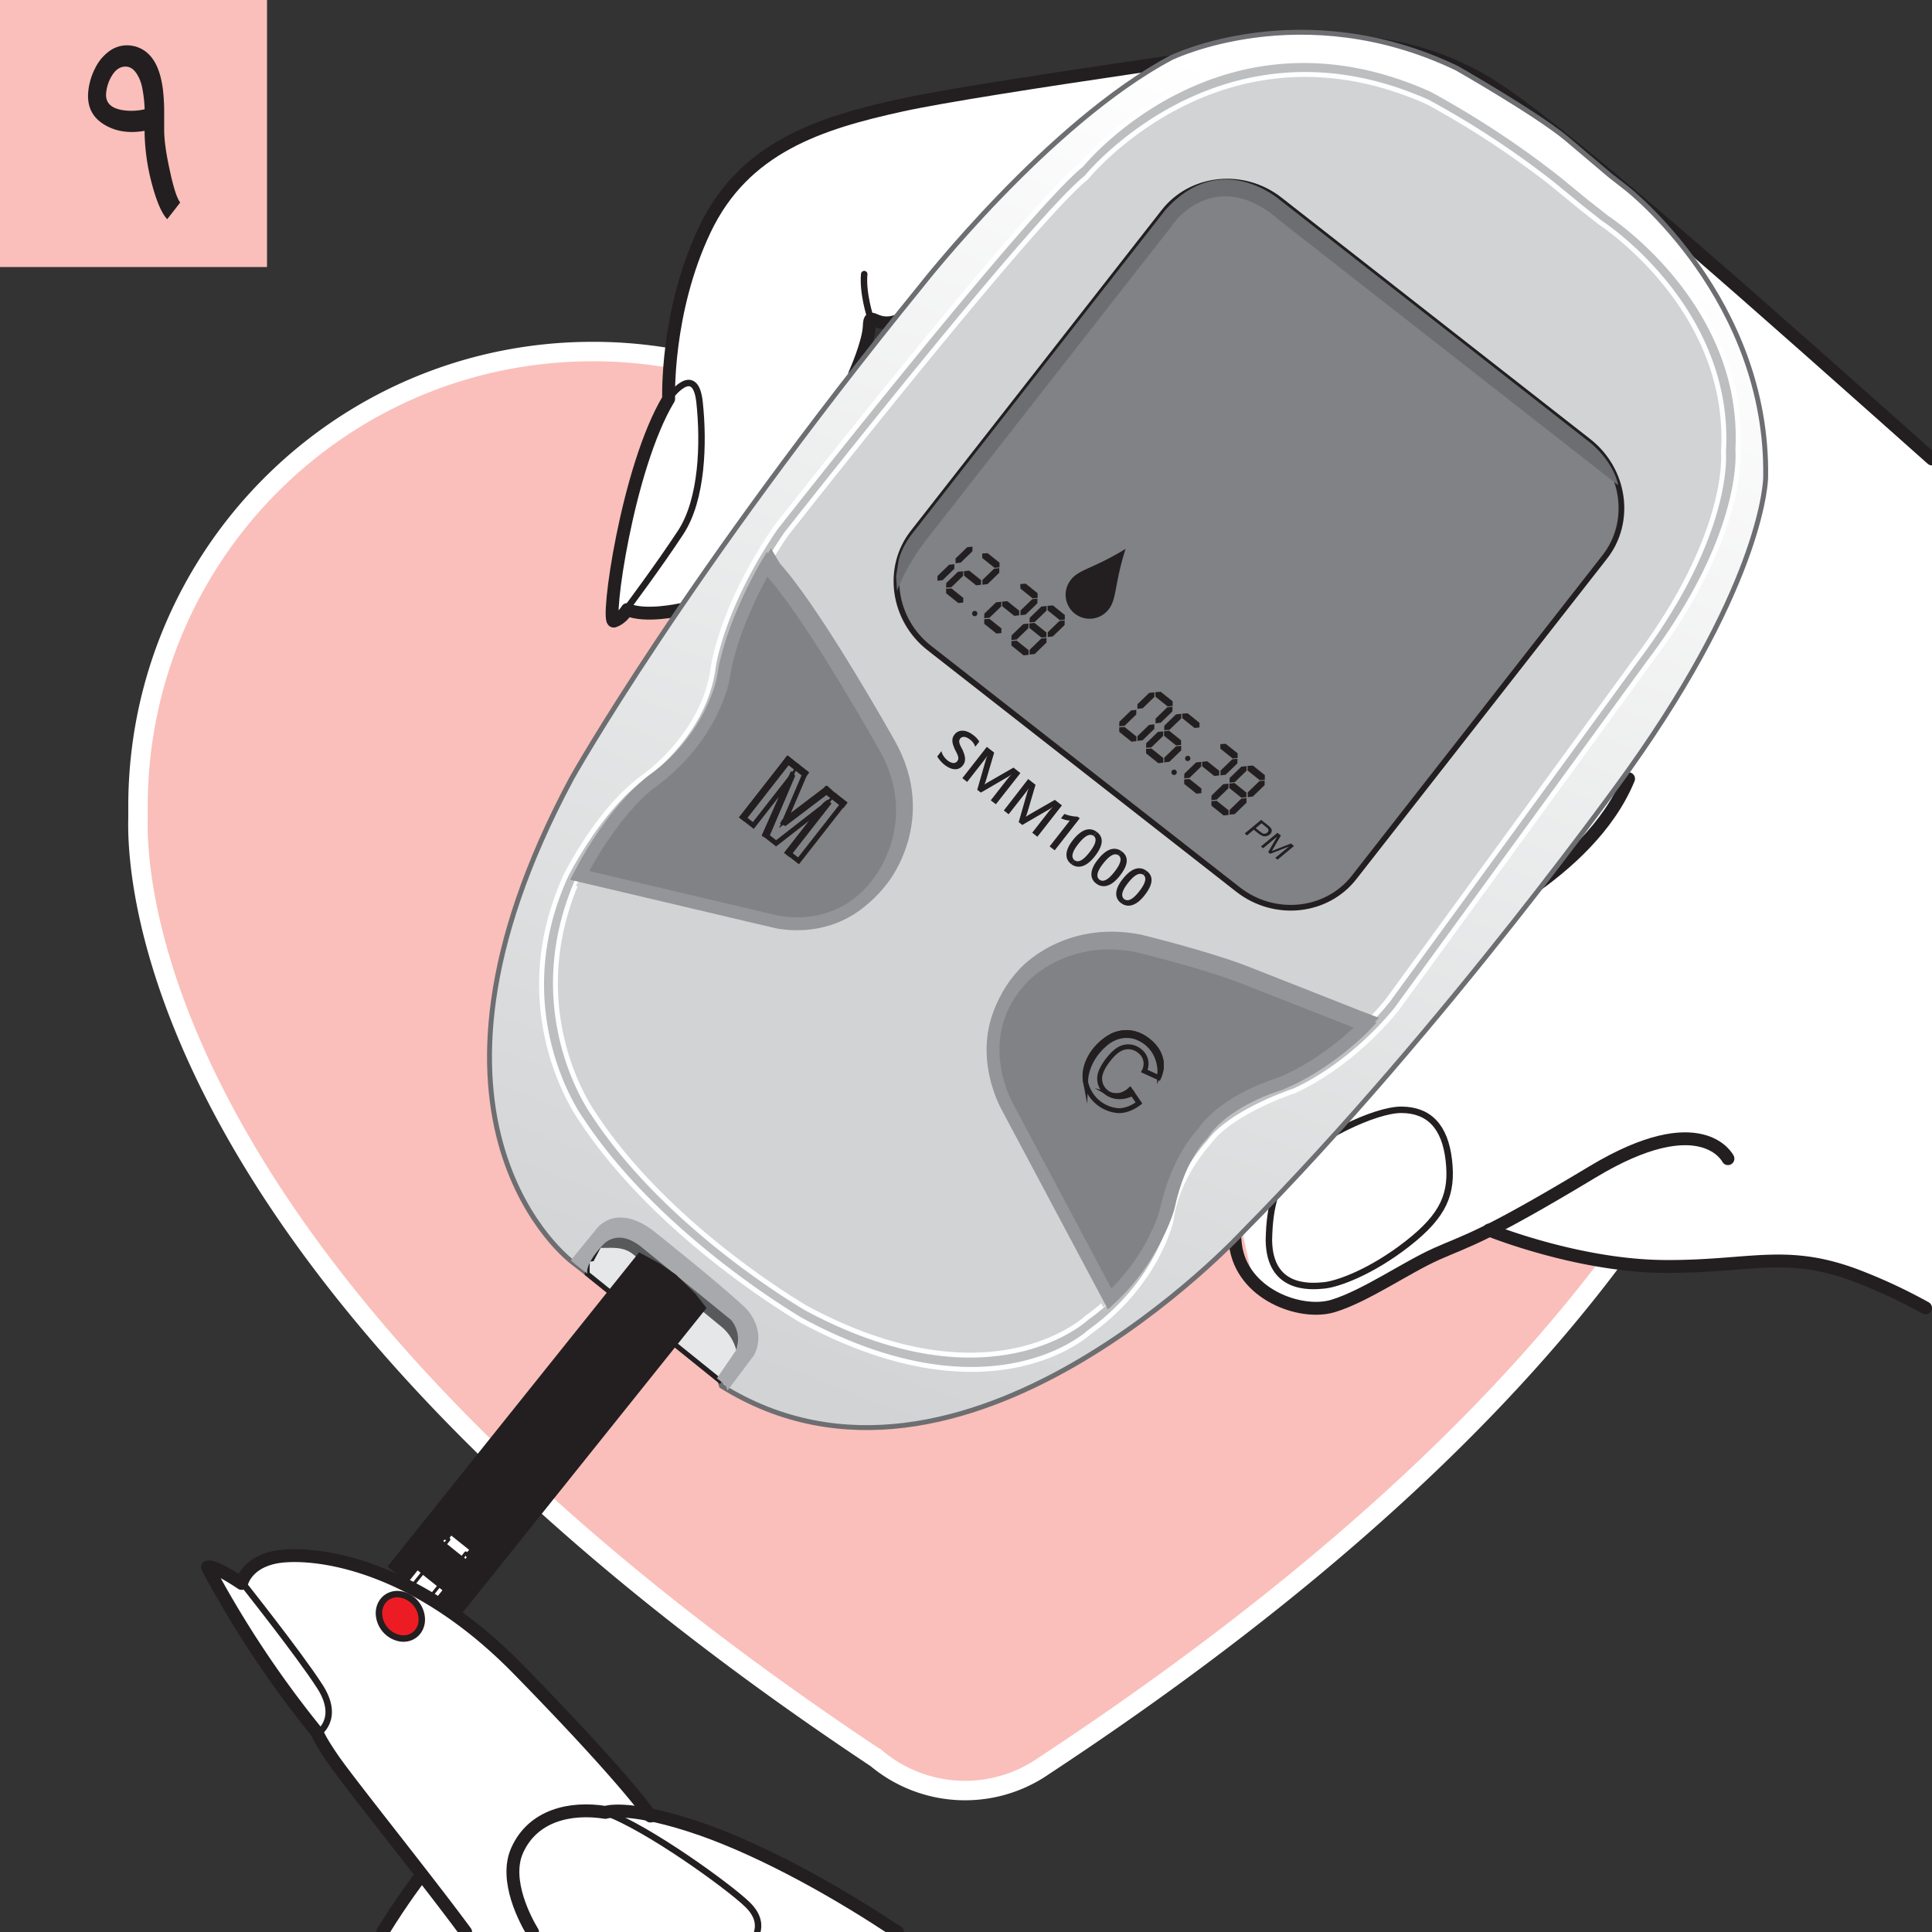 <svg xmlns="http://www.w3.org/2000/svg" xmlns:xlink="http://www.w3.org/1999/xlink" viewBox="0 0 992.13 992.13"><rect x="0" y="0" width="992.13" height="992.13" fill="#333333" stroke="none"/><defs><style>.cls-1{isolation:isolate;}.cls-2,.cls-3{fill:#fabfba;}.cls-10,.cls-12,.cls-2{stroke:#fff;}.cls-2{stroke-miterlimit:10;stroke-width:10px;}.cls-21,.cls-22,.cls-23,.cls-4{fill:#231f20;}.cls-24,.cls-25,.cls-5,.cls-8{fill:#fff;}.cls-10,.cls-11,.cls-12,.cls-13,.cls-14,.cls-15,.cls-16,.cls-17,.cls-18,.cls-19,.cls-20,.cls-22,.cls-23,.cls-26,.cls-27,.cls-5,.cls-6,.cls-7,.cls-9{fill-rule:evenodd;}.cls-20,.cls-26,.cls-6,.cls-7{fill:none;}.cls-11,.cls-15,.cls-20,.cls-21,.cls-22,.cls-24,.cls-25,.cls-26,.cls-27,.cls-6,.cls-7{stroke:#231f20;}.cls-24,.cls-25,.cls-26,.cls-27,.cls-6,.cls-7{stroke-linecap:round;stroke-linejoin:round;}.cls-14,.cls-16,.cls-6{stroke-width:6.61px;}.cls-25,.cls-27,.cls-7{stroke-width:3.31px;}.cls-9{stroke:#6d6e71;fill:url(#linear-gradient);}.cls-10,.cls-11,.cls-12,.cls-14,.cls-15,.cls-16,.cls-20,.cls-21,.cls-22,.cls-9{stroke-miterlimit:22.93;}.cls-10,.cls-11,.cls-12,.cls-20,.cls-21,.cls-22,.cls-9{stroke-width:2.52px;}.cls-10{fill:#bcbec0;}.cls-11{fill:#e6e7e8;}.cls-12,.cls-13{fill:#d1d3d4;}.cls-14,.cls-18{fill:#58595b;}.cls-14,.cls-16{stroke:#939598;}.cls-15,.cls-16{fill:#808285;}.cls-15{stroke-width:2.92px;}.cls-17{fill:#a7a9ac;}.cls-19{fill:#6d6e71;mix-blend-mode:multiply;}.cls-24,.cls-26{stroke-width:1.65px;}.cls-27{fill:#ed1c24;}</style><linearGradient id="linear-gradient" x1="-1817.53" y1="2480.38" x2="-1608.98" y2="3158.16" gradientTransform="matrix(0.79, 0.62, -0.62, 0.79, 3661.64, -775.32)" gradientUnits="userSpaceOnUse"><stop offset="0" stop-color="#fff"/><stop offset="1" stop-color="#d1d3d4"/></linearGradient></defs><g class="cls-1"><g id="Layer_1" data-name="Layer 1"><path class="cls-2" d="M920.88,414.24v-.11c0-129-104.55-233.55-233.55-233.55a233,233,0,0,0-167.21,70.5l-.06,0c-.27.28-.55.56-.77.84a33.48,33.48,0,0,1-47.11-.28,232.91,232.91,0,0,0-167.83-71.11c-128.93,0-233.48,104.55-233.48,233.55,0,1.72,0,3.38,0,5.11v.94c-1,38.22,12.61,239.21,379.2,482.81a70.87,70.87,0,0,0,84.72,4.72c.11-.11.28-.17.39-.28C937.32,642.84,922.21,427.35,920.88,414.24Z"/><rect class="cls-3" width="137.12" height="137.13"/><path class="cls-4" d="M78,94.42a109.5,109.5,0,0,1-3.76-27.23q-12,2.1-20.7-3.21Q43.83,58.12,45.44,46A33.28,33.28,0,0,1,49,34.75a23.37,23.37,0,0,1,7.75-8.91,15.14,15.14,0,0,1,10.4-2.44,15.65,15.65,0,0,1,9.58,4.82q5.37,5.54,6.92,17.66a102.93,102.93,0,0,1,.66,10.57c0,1.51,0,3.23,0,5.15v2.49l0,2.38q-.06,7.59,2.88,21,2.92,13.62,5.37,16.5l-3.1,4-3.6,4.59Q81.64,108.1,78,94.42ZM57.34,39.07a20.63,20.63,0,0,0-2.82,8.58q-.84,8.09,10.24,9.13a30.3,30.3,0,0,0,9.52-.66A67.63,67.63,0,0,0,72.9,44.44a23.5,23.5,0,0,0-1-3.27,20.18,20.18,0,0,0-1.72-3.32c-1.58-2.44-3.5-3.65-5.75-3.65Q60.21,34.2,57.34,39.07Z"/><polygon class="cls-5" points="353.49 313.02 332.09 314.85 322.09 313.02 315.22 318.95 315.17 303.13 326.7 246.58 343.74 204.2 345.54 173.97 351.97 144.19 364.64 112.61 380.82 90.82 412.15 69.55 463.2 53.95 577.37 35.26 669.68 22.05 705.44 22.56 732.27 28.47 758.94 39.93 802.56 71.23 850.32 110.95 954.5 202.24 992.13 235.61 992.13 671.95 958.31 655.75 929.56 648.29 893.59 648.78 867.93 650.26 844.37 649.74 812.12 644.81 780.03 635.99 768 631.66 735.41 646.61 700.79 665.41 687.87 670.63 668.35 670.41 651.38 662.23 642.29 652.16 637.08 628.56 635.43 611.82 429.22 673.66 379.22 530.08 572.8 252.92 482.04 166.33 458.82 165.37 446.88 162.76 441.15 186.73 438.66 216.19 381.6 293.32 353.49 313.02"/><path class="cls-6" d="M887.35,595s-13.37-27-69.51,6.79-64.28,35.07-80,42.06-36.71,21.79-53.33,26.81-46.91-6-50.07-31.49,5.12-40.91,5.12-40.91"/><path class="cls-7" d="M665.79,595.68c10.34-10.8,40-25.9,54-25.77S742,578.44,744,595.71s-2.48,28.26-21,42.8-35.83,20.86-43.09,21.58S652,662.25,651.61,637C651.89,618.88,655.44,606.48,665.79,595.68Z"/><path class="cls-6" d="M764.69,631.66S809.8,650,854.5,650.35s62.9-9.31,100.5,5.4a275.15,275.15,0,0,1,33.82,15.89"/><path class="cls-6" d="M748.91,477.65s67-28,87.4-77.74"/><path class="cls-6" d="M349.45,313.09s-18.08,4.06-27.36-.07c0,0-2.64,4.6-6.87,5.93s6.82-78.77,28.15-114.13c0,0-1.61-44.46,18.55-86.87s59-54.77,101.28-64S666.39,22.51,666.39,22.51s52.51-9.45,101.66,23C810,73.06,910.45,163.12,992.13,235.7"/><path class="cls-6" d="M438.9,192.13s7.19-15.92,7.52-24.89,3.46,3.72,18.14-4.13"/><path class="cls-7" d="M446.88,162.76s-4-12.14-3.08-22"/><path class="cls-7" d="M343.74,204.2s13.27-18.39,15.5,2.37,1.45,49.81-9.67,66.79-27.68,39.13-27.68,39.13"/><path class="cls-4" d="M721.68,129.89l-6.41-5,17.55-22.44,3.2,2.5a4.09,4.09,0,0,1,.7,5.73Z"/><path class="cls-4" d="M741,145,743.16,130l-14.09,5.7-7.41-5.79,31.52-12.72-4.75,33.65Z"/><path class="cls-4" d="M787.8,181.6l2.14-15-14.1,5.69-7.4-5.79L800,153.75l-4.74,33.65Z"/><path class="cls-4" d="M811,180.4l-6.87,8.79a4.07,4.07,0,0,1-5.72.7l-3.21-2.5,18-23.07L825,193.78l9.34-12,3.21,2.51a4.08,4.08,0,0,1,.7,5.72L822.67,210Z"/><path class="cls-4" d="M782.35,152.79a9.17,9.17,0,0,0-1.57-12.85L765.55,128l-2.51,3.2a4.08,4.08,0,0,0,.7,5.72l12,9.4,0,0a1,1,0,0,1,.17,1.39h0v0l0,0h0a1,1,0,0,1-1.39.17l0,0L759.28,136l-2.5,3.2a4.06,4.06,0,0,0,.7,5.72l12,9.42a1,1,0,0,1,.17,1.39h0v0l0,0h0a1,1,0,0,1-1.4.17L753,144.06l-2.5,3.2a4.07,4.07,0,0,0,.7,5.72l12,9.4A9.18,9.18,0,0,0,778,155.86,8.82,8.82,0,0,0,782.35,152.79Z"/><path class="cls-4" d="M718.14,91l-3.51-2.75-5,6.46,3.75,2.92a6.06,6.06,0,0,1,1,8.5l-3.72,4.77-8.51-6.66-5,6.46,3.74,2.92a14.24,14.24,0,0,0,20.24-2.76A14.44,14.44,0,0,0,718.14,91Z"/><path class="cls-8" d="M711.5,105.5a4.74,4.74,0,0,0-.81-6.66l-4.76-3.72,6.64-8.5L704.08,80l-6.65,8.5-8.5-6.64L686,85.56a4.76,4.76,0,0,0,.82,6.67L691.58,96l-6.64,8.5,8.5,6.64,6.64-8.5,8.5,6.65Z"/><path class="cls-9" d="M835.36,96.75s73,56.7,71.34,148.58c0,0-.37,51.81-70.31,150,0,0-93.46,131.41-198,237.16,0,0-144.2,156.42-267.9,79.23l-.81-2.66-71.23-57.44-4.64-3.62s-95.35-70.82-.21-248.36c0,0,57.74-103.25,179.51-253,0,0,65.32-83.52,128.35-117,0,0,67-32.72,146.55,5.32,0,0,40,22.78,56,35.83l23,19.45Z"/><path class="cls-10" d="M826.83,110s69.72,45.16,65.59,121c0,0,4.52,42.78-45.54,109.07L717.33,518s-21.1,27.61-52.67,42.17c0,0-32.72,10.73-43.92,26.57,0,0-16.34,17.09-19.36,39.92,0,0-7.06,32.55-41.93,57.41,0,0-49.6,46.73-147.41-5.75,0,0-73.3-42.1-113.66-103.54,0,0-39.81-54.56-7.83-125,0,0,17.05-34.69,40.73-51.32,0,0,30.35-21.36,34.92-55.28,0,0,3.69-30.5,32.1-72.13,0,0,128.85-164,157.08-186.43,0,0,70.74-87.61,179.76-38.65A477.66,477.66,0,0,1,801,89.19l15.18,12.45Z"/><path class="cls-11" d="M301.53,654.09l68,54.8,12.23-16.38L382.4,681l-26.83-24.14L331,637.58l-11.27-5.08s-8.55,1.37-9.38,2.44S304,646.49,304,646.49l-2.39.32Z"/><path class="cls-12" d="M821.93,114.41s67.61,43.68,63.12,117.79c0,0,4.14,41.76-45,106.82L712.8,513.58s-20.71,27.1-51.54,41.52c0,0-31.93,10.68-42.93,26.22,0,0-16,16.8-19.09,39.12,0,0-7.08,31.84-41.19,56.33,0,0-48.58,46-143.5-4.71,0,0-71.12-40.67-110-100.44,0,0-38.43-53-6.86-122.09,0,0,16.81-34,40-50.38,0,0,29.69-21,34.35-54.2,0,0,3.77-29.83,31.69-70.67,0,0,126.47-161,154.1-183.06,0,0,69.42-86,175.28-38.85a457.12,457.12,0,0,1,63.84,41.88l14.71,12.07Z"/><path class="cls-13" d="M391.92,295.21s-18.34,30.66-22.31,57.85c0,0-4.72,31.1-38.6,55.11,0,0-17.73,13.21-35.29,46.76l100,23.59s31.72,8.7,53.12-19.4c0,0,25.91-30.92,3.69-70.14,0,0-34.67-61.9-55.64-86.93l-3-3.5Z"/><path class="cls-13" d="M697.78,530.76s-19.48,20.52-44.53,30.34c0,0-27.47,8-39,25.36,0,0-12.94,12.41-18.87,40.33,0,0-6.25,23.72-28.81,44.57L514,572.78s-21-36,7.55-66.26c0,0,21.09-24,58.95-16.56,0,0,34.57,8.35,55.25,16.47l51.68,20.3,5.93,2.34Z"/><path class="cls-14" d="M395.87,288s-18.34,30.66-22.31,57.85c0,0-4.71,31.1-38.59,55.11,0,0-17.73,13.21-35.29,46.76l100,23.59s31.71,8.7,53.12-19.4c0,0,25.9-30.92,3.68-70.14,0,0-34.67-61.9-55.63-86.93l-3-3.5Z"/><path class="cls-15" d="M657.23,102.64l158.53,124c18.68,14.62,22.45,41.3,8.37,59.31L695.33,450.61c-14.08,18-40.89,20.78-59.57,6.17l-158.53-124c-18.68-14.61-22.45-41.3-8.37-59.3l128.8-164.68C611.74,90.8,638.55,88,657.23,102.64Z"/><path class="cls-16" d="M393.84,289.81s-18.34,30.67-22.31,57.85c0,0-4.72,31.1-38.59,55.11,0,0-17.74,13.21-35.29,46.76l100,23.59s31.72,8.7,53.13-19.4c0,0,25.9-30.92,3.68-70.14,0,0-34.67-61.9-55.64-86.93l-3-3.5Z"/><path class="cls-14" d="M702.31,524s-19.47,20.52-44.53,30.35c0,0-27.47,8-39,25.36,0,0-13,12.4-18.88,40.32,0,0-6.25,23.72-28.8,44.57L518.57,566s-21-36,7.55-66.26c0,0,21.1-24,59-16.57,0,0,34.58,8.36,55.25,16.48L692,520l5.93,2.34Z"/><path class="cls-16" d="M701.13,526.48S681.65,547,656.6,556.82c0,0-27.47,8-39.05,25.36,0,0-12.94,12.41-18.87,40.33,0,0-6.25,23.72-28.81,44.57L517.39,568.5s-21-36,7.55-66.26c0,0,21.09-24,58.95-16.56,0,0,34.57,8.35,55.25,16.47l51.68,20.3,5.93,2.34Z"/><path class="cls-17" d="M293.13,647.22,306,631.44s9.26-14,28.72,0c0,0,33.76,26.69,48.16,40.25,0,0,11.15,10.74,4.4,24.14l-13.73,18.32-.81-2.66-4.59-3.71,9.94-14.53s4.61-8.47-6.17-17.48l-41.46-33s-12.44-12-21.46-2.7c0,0-8.19,8.26-7.48,14l-6-4.76Z"/><path class="cls-18" d="M308.32,640.84s7.13-11.56,21.13-.42l46,37.43a15.9,15.9,0,0,1,2.62,15.44,23,23,0,0,0-7.77-12.12l-45-36.92C320.17,640,314.49,640.89,308.32,640.84Z"/><path class="cls-19" d="M460.64,303.47s4.27-13.23,17.63-29.58l126-161.11s21.7-27.41,53.27.76L828,246.85l3,2.35s-1.51-10.79-13.91-21.49L657.23,102.64s-30.32-26.79-58.77,5.18L468,274.62s-5.18,6.59-6.57,13.42l-1.24,7.83Z"/><polygon class="cls-20" points="381.26 419.54 404.58 389.72 413.59 396.77 403.09 421.34 424.34 405.18 433.38 412.24 410.06 442.06 404.47 437.69 422.82 414.21 398.55 433.06 392.75 428.52 405.21 400.44 386.85 423.91 381.26 419.54"/><rect class="cls-21" x="374.42" y="404.42" width="37.85" height="1.07" transform="translate(-167.97 465.31) rotate(-51.97)"/><rect class="cls-21" x="408.32" y="387.86" width="1.07" height="11.75" transform="translate(-153.17 473.23) rotate(-51.97)"/><polygon class="cls-22" points="406.54 398.2 406.91 398.61 393.88 429.17 392.91 428.74 406.54 398.2"/><polygon class="cls-22" points="424.7 405.1 425.49 405.84 403.2 422.75 402.3 422.34 402.56 421.9 424.7 405.1"/><rect class="cls-21" x="427.99" y="403.36" width="1.07" height="11.75" transform="translate(-157.83 494.67) rotate(-51.97)"/><polygon class="cls-22" points="423.48 413.38 424.77 412.33 425.29 412.78 405.24 438.43 404.4 437.77 423.48 413.38"/><path class="cls-20" d="M580.32,559.74l4.58,6.69q-5.39,4-10.58,3.92a18.61,18.61,0,0,1-17.08-16.19q-.68-7.36,5.06-14.7,6.08-7.77,13.46-8.94t13.91,4c3.8,3,6,6.52,6.63,10.63a15.41,15.41,0,0,1-1.29,8.22L587.62,550a8.14,8.14,0,0,0-2.47-10.35,9,9,0,0,0-7.56-1.91q-4.1.79-8.44,6.36-4.62,5.91-4.45,10.07a8.72,8.72,0,0,0,3.55,6.82,7.94,7.94,0,0,0,5.56,1.77A11.72,11.72,0,0,0,580.32,559.74Z"/><path class="cls-22" d="M595.66,550.31s.58-12.88-12.17-17.74c0,0-8.72-3.65-17,4.45,0,0-8.69,7.29-9.07,18.52,0,0-2.76-14.27,13.65-23.55,0,0,9.6-5.51,19.19,3,0,0,6.57,4.77,6.12,13.06l-.11.93Z"/><path class="cls-22" d="M570.58,562.26s4.15,2.44,10.68-.57l.09-.45-1.14-1.42S577,563,573,562.57l-1.22,0Z"/><path class="cls-23" d="M481.3,388.46l2.15-2.75a5.4,5.4,0,0,0,.41,1.3,8.41,8.41,0,0,0,.73,1.3,13.89,13.89,0,0,0,.92,1.19,8.21,8.21,0,0,0,1,.92,5.79,5.79,0,0,0,3,1.41,2.35,2.35,0,0,0,2.1-1,2.18,2.18,0,0,0,.5-1.2,3.51,3.51,0,0,0-.17-1.37,9.89,9.89,0,0,0-.64-1.58c-.28-.57-.59-1.16-.91-1.79s-.6-1.41-.84-2.09a7.84,7.84,0,0,1-.45-1.95,5.33,5.33,0,0,1,.13-1.87,5.1,5.1,0,0,1,1-1.84,4.73,4.73,0,0,1,2.06-1.57,5.49,5.49,0,0,1,2.42-.32,7.75,7.75,0,0,1,2.54.68,11.47,11.47,0,0,1,2.39,1.45,11.07,11.07,0,0,1,3.24,3.46l-2.06,2.64a7.47,7.47,0,0,0-2.77-3.75,7.66,7.66,0,0,0-1.27-.82,4.8,4.8,0,0,0-1.35-.46,2.85,2.85,0,0,0-1.27.07,2,2,0,0,0-1.05.74,2.42,2.42,0,0,0-.51,1.11,2.94,2.94,0,0,0,.1,1.23,9.12,9.12,0,0,0,.56,1.46q.38.8.93,1.8c.33.73.62,1.45.87,2.17a9.53,9.53,0,0,1,.48,2.09,5.81,5.81,0,0,1-.12,2,4.8,4.8,0,0,1-.93,1.88,5.12,5.12,0,0,1-2.11,1.68,5,5,0,0,1-2.4.32,7.43,7.43,0,0,1-2.53-.74,14.55,14.55,0,0,1-2.49-1.57c-.27-.21-.58-.49-.95-.84s-.72-.72-1.07-1.13a12.3,12.3,0,0,1-.94-1.2A5.22,5.22,0,0,1,481.3,388.46Z"/><path class="cls-23" d="M511.42,413,508.77,411l8.14-10.4c.66-.85,1.53-1.85,2.6-3l0,0a13.89,13.89,0,0,1-1.62,1.17l-14.21,8.25-1.84-1.44,4.5-15.7a13.79,13.79,0,0,1,.82-1.94l0,0c-.45.69-1.24,1.76-2.38,3.22l-8.12,10.38-2.47-1.94,12.57-16.07,3.77,2.95-4.13,14a19.79,19.79,0,0,1-.81,2.33l.06,0c.94-.62,1.65-1.08,2.15-1.35l12.65-7.28L524,397Z"/><path class="cls-23" d="M532.72,429.69l-2.65-2.08,8.13-10.4q1-1.27,2.61-3l0,0a15.85,15.85,0,0,1-1.62,1.17l-14.22,8.25-1.84-1.44,4.5-15.7a13,13,0,0,1,.83-1.94l0,0c-.44.68-1.23,1.76-2.37,3.21l-8.12,10.38-2.47-1.93L528,400.07l3.77,2.94-4.14,14a21.54,21.54,0,0,1-.8,2.33l.05.05c.94-.63,1.66-1.08,2.15-1.36l12.66-7.28,3.63,2.84Z"/><path class="cls-23" d="M554.48,420.21l-12.86,16.44-2.61-2,10.37-13.26a11.06,11.06,0,0,1-2.2-.34,16.63,16.63,0,0,1-2.34-.83l1.74-2.23c.55.2,1.08.38,1.61.54s1.06.3,1.6.41,1.12.21,1.71.29,1.21.12,1.88.15Z"/><path class="cls-23" d="M563.16,427.15l.2.15q5.32,4.17-1.13,12.41c-2.13,2.72-4.25,4.4-6.38,5.05a6.09,6.09,0,0,1-5.69-1l1.61-2.07,0,0q2.82,2.22,7.63-3.92,5-6.36,2.19-8.53l-.08-.06ZM550,443.63a5.74,5.74,0,0,1-2.33-5.13q.2-3.15,3.23-7c2.23-2.84,4.39-4.61,6.52-5.3a6.09,6.09,0,0,1,5.76,1l-1.62,2.06q-2.92-2.15-7.9,4.22-4.71,6-1.87,8.27l-1.61,2.07Z"/><path class="cls-23" d="M576,437.15l.2.16q5.33,4.15-1.13,12.4-3.19,4.08-6.37,5.06a6.11,6.11,0,0,1-5.7-1l1.61-2.07,0,0q2.83,2.22,7.63-3.92,5-6.36,2.19-8.52l-.08-.07Zm-13.18,16.48a5.72,5.72,0,0,1-2.33-5.13c.13-2.1,1.21-4.45,3.23-7,2.23-2.85,4.39-4.61,6.52-5.3a6.06,6.06,0,0,1,5.76,1l-1.62,2.06q-2.93-2.15-7.9,4.22-4.71,6-1.87,8.27L563,453.77Z"/><path class="cls-23" d="M588.74,447.15l.2.16q5.32,4.15-1.13,12.4c-2.13,2.73-4.25,4.41-6.37,5.06a6.08,6.08,0,0,1-5.7-1l1.61-2.06,0,0q2.82,2.2,7.63-3.93c3.31-4.23,4-7.07,2.19-8.52l-.08-.06Zm-13.18,16.48a5.71,5.71,0,0,1-2.33-5.12c.13-2.11,1.21-4.45,3.23-7,2.23-2.84,4.39-4.61,6.52-5.3a6.08,6.08,0,0,1,5.76,1l-1.62,2.07q-2.93-2.14-7.9,4.21-4.71,6-1.87,8.28l-1.61,2.06Z"/><polygon class="cls-23" points="532.85 304.64 532.84 307.02 530.3 307.29 524 302.24 523.96 299.91 526.73 299.73 532.85 304.64"/><polygon class="cls-23" points="523.39 313.61 523.38 315.99 520.84 316.25 514.65 311.29 514.61 308.97 517.27 308.7 523.39 313.61"/><polygon class="cls-23" points="514.25 322.7 514.23 325.08 511.7 325.35 505.44 320.34 505.4 318.01 508.12 317.8 514.25 322.7"/><polygon class="cls-23" points="532.75 307.43 530.06 307.71 524.06 313.51 524.06 315.94 526.69 315.63 532.73 309.79 532.75 307.43"/><polygon class="cls-23" points="514.18 309.02 511.49 309.3 505.49 315.11 505.41 317.46 508.12 317.23 514.16 311.38 514.18 309.02"/><polygon class="cls-23" points="546.82 315.82 546.81 318.2 544.27 318.47 537.97 313.42 537.93 311.09 540.7 310.92 546.82 315.82"/><polygon class="cls-23" points="537.36 324.79 537.35 327.17 534.81 327.44 528.62 322.48 528.58 320.15 531.24 319.88 537.36 324.79"/><polygon class="cls-23" points="528.22 333.88 528.2 336.26 525.66 336.54 519.41 331.52 519.37 329.2 522.09 328.98 528.22 333.88"/><polygon class="cls-23" points="546.72 318.62 544.02 318.89 538.03 324.7 538.03 327.12 540.66 326.82 546.7 320.97 546.72 318.62"/><polygon class="cls-23" points="537.42 327.62 534.72 327.9 528.72 333.71 528.73 336.13 531.36 335.83 537.39 329.98 537.42 327.62"/><polygon class="cls-23" points="537.46 311.19 534.76 311.48 528.76 317.28 528.69 319.64 531.39 319.4 537.43 313.56 537.46 311.19"/><polygon class="cls-23" points="528.15 320.21 525.46 320.49 519.46 326.29 519.38 328.65 522.09 328.41 528.13 322.56 528.15 320.21"/><polygon class="cls-23" points="513.28 288.96 513.26 291.34 510.73 291.61 504.42 286.56 504.39 284.24 507.16 284.06 513.28 288.96"/><polygon class="cls-23" points="503.82 297.93 503.8 300.31 501.27 300.58 495.07 295.62 495.04 293.3 497.7 293.03 503.82 297.93"/><polygon class="cls-23" points="494.67 307.03 494.65 309.41 492.12 309.68 485.86 304.67 485.83 302.34 488.55 302.13 494.67 307.03"/><polygon class="cls-23" points="513.18 291.76 510.48 292.04 504.49 297.84 504.49 300.26 507.12 299.96 513.15 294.12 513.18 291.76"/><polygon class="cls-23" points="494.61 293.35 491.91 293.63 485.92 299.43 485.84 301.8 488.55 301.55 494.58 295.71 494.61 293.35"/><polygon class="cls-23" points="499.39 280.72 496.7 281 490.7 286.8 490.7 289.23 493.33 288.93 499.37 283.08 499.39 280.72"/><polygon class="cls-23" points="490.09 289.73 487.39 290.01 481.4 295.82 481.4 298.24 484.03 297.94 490.06 292.09 490.09 289.73"/><path class="cls-23" d="M501.41,314a1.37,1.37,0,1,1-1.93.21A1.37,1.37,0,0,1,501.41,314Z"/><polygon class="cls-23" points="635.56 386.86 635.54 389.24 633 389.51 626.7 384.46 626.66 382.13 629.43 381.96 635.56 386.86"/><polygon class="cls-23" points="626.1 395.83 626.08 398.21 623.54 398.48 617.35 393.52 617.31 391.19 619.97 390.93 626.1 395.83"/><polygon class="cls-23" points="616.95 404.93 616.93 407.31 614.4 407.57 608.14 402.57 608.1 400.24 610.83 400.03 616.95 404.93"/><polygon class="cls-23" points="635.46 389.65 632.76 389.94 626.76 395.74 626.76 398.16 629.39 397.86 635.43 392.01 635.46 389.65"/><polygon class="cls-23" points="616.88 391.25 614.19 391.53 608.19 397.33 608.11 399.69 610.82 399.45 616.86 393.61 616.88 391.25"/><polygon class="cls-23" points="649.53 398.05 649.51 400.43 646.97 400.69 640.66 395.65 640.63 393.32 643.4 393.14 649.53 398.05"/><polygon class="cls-23" points="640.07 407.01 640.05 409.4 637.51 409.67 631.32 404.7 631.28 402.38 633.94 402.11 640.07 407.01"/><polygon class="cls-23" points="630.92 416.11 630.9 418.49 628.37 418.76 622.11 413.75 622.07 411.43 624.79 411.21 630.92 416.11"/><polygon class="cls-23" points="649.43 400.84 646.73 401.12 640.73 406.92 640.73 409.35 643.36 409.04 649.4 403.2 649.43 400.84"/><polygon class="cls-23" points="640.12 409.85 637.42 410.13 631.43 415.94 631.43 418.36 634.06 418.06 640.1 412.21 640.12 409.85"/><polygon class="cls-23" points="640.16 393.42 637.46 393.7 631.47 399.51 631.38 401.87 634.1 401.63 640.13 395.78 640.16 393.42"/><polygon class="cls-23" points="630.85 402.43 628.16 402.71 622.16 408.52 622.08 410.88 624.79 410.64 630.83 404.79 630.85 402.43"/><polygon class="cls-23" points="615.98 371.19 615.96 373.57 613.43 373.84 607.13 368.79 607.09 366.46 609.86 366.29 615.98 371.19"/><polygon class="cls-23" points="606.52 380.16 606.5 382.54 603.97 382.81 597.78 377.85 597.74 375.52 600.4 375.26 606.52 380.16"/><polygon class="cls-23" points="597.38 389.25 597.36 391.63 594.82 391.9 588.56 386.89 588.52 384.57 591.25 384.35 597.38 389.25"/><polygon class="cls-23" points="606.58 382.99 603.88 383.27 597.88 389.08 597.88 391.5 600.51 391.2 606.55 385.35 606.58 382.99"/><polygon class="cls-23" points="606.62 366.56 603.92 366.84 597.92 372.65 597.85 375.01 600.55 374.77 606.59 368.93 606.62 366.56"/><polygon class="cls-23" points="597.31 375.58 594.61 375.85 588.62 381.66 588.54 384.02 591.25 383.78 597.29 377.93 597.31 375.58"/><polygon class="cls-23" points="602.19 360.15 602.18 362.53 599.64 362.8 593.34 357.75 593.3 355.43 596.07 355.25 602.19 360.15"/><polygon class="cls-23" points="583.59 378.22 583.57 380.6 581.03 380.87 574.78 375.86 574.74 373.53 577.46 373.32 583.59 378.22"/><polygon class="cls-23" points="602.1 362.95 599.4 363.23 593.4 369.03 593.4 371.45 596.03 371.15 602.07 365.31 602.1 362.95"/><polygon class="cls-23" points="592.79 371.96 590.09 372.24 584.1 378.04 584.1 380.46 586.73 380.16 592.76 374.32 592.79 371.96"/><polygon class="cls-23" points="592.83 355.53 590.13 355.81 584.14 361.61 584.06 363.97 586.77 363.73 592.8 357.89 592.83 355.53"/><polygon class="cls-23" points="583.52 364.54 580.83 364.82 574.83 370.63 574.75 372.98 577.46 372.74 583.5 366.89 583.52 364.54"/><path class="cls-23" d="M603.78,395.52a1.38,1.38,0,1,1-1.93.22A1.37,1.37,0,0,1,603.78,395.52Z"/><path class="cls-23" d="M610.83,388.43a1.38,1.38,0,0,1-1.72,2.15,1.36,1.36,0,0,1-.22-1.93A1.38,1.38,0,0,1,610.83,388.43Z"/><path class="cls-23" d="M648.13,421.41l2.91,2.33a11.12,11.12,0,0,1,1.28,1.15,2.9,2.9,0,0,1,.7,1.22,2,2,0,0,1-.1,1.25,2.83,2.83,0,0,1-.88,1.17,4.08,4.08,0,0,1-2.55.93,3.46,3.46,0,0,1-1.36-.27v-1.37a2.5,2.5,0,0,0,1,.31,2.26,2.26,0,0,0,1.62-.55,1.63,1.63,0,0,0,.62-1,1.25,1.25,0,0,0-.25-1,6.5,6.5,0,0,0-1-.95l-2-1.6v-1.63Zm0,13.77.51.41,7.2-6-4.61,8,1.07.86,9.68-3.77-7.08,5.85,1.14.92,8.46-7-1.59-1.28-8,3.15-1.83.74c.19-.29.46-.75.82-1.37l3.88-6.65L656,427.68l-7.83,6.48ZM639.2,428l8.46-7,.47.37V423l-.29-.23-3,2.5,2.31,1.85a6.12,6.12,0,0,0,1,.66v1.37a7.55,7.55,0,0,1-2-1.22l-2.3-1.84L640.38,429l-1.18-1Zm8.93,6.13v1l-.63-.5Z"/><path class="cls-23" d="M578,281.88c-5.83,18.47-4.45,25.65-8.65,31a12.32,12.32,0,1,1-19.39-15.2C554.14,292.33,561.44,292,578,281.88Z"/><polygon class="cls-23" points="362.81 671.7 234.02 832.55 198.97 804.49 328.18 643.12 338.97 648.91 347.16 654.62 357.13 664.37 362.81 671.7"/><rect class="cls-24" x="214.04" y="805.42" width="8.98" height="17.96" transform="translate(-553.74 475.88) rotate(-51.31)"/><rect class="cls-25" x="230.8" y="785.05" width="8.08" height="17.96" transform="translate(-531.75 481.02) rotate(-51.31)"/><path class="cls-23" d="M242,799.52l2.8-3.5-1.15-.93-2.81,3.51,1.16.92Zm-10.06-13.81-1.16-.92-2.8,3.51,1.15.92Z"/><path class="cls-7" d="M242,799.52l2.8-3.5-1.15-.93-2.81,3.51,1.16.92Zm-10.06-13.81-1.16-.92-2.8,3.51,1.15.92Z"/><polygon class="cls-26" points="236.68 800.67 239.32 802.79 241.85 799.64 240.7 798.72 240.7 798.72 239.2 797.52 236.68 800.67"/><polygon class="cls-26" points="225.31 791.57 227.95 793.69 230.48 790.54 228.98 789.34 228.98 789.34 228.56 789 227.83 788.42 225.31 791.57"/><rect class="cls-24" x="214.04" y="809.01" width="8.98" height="10.78" transform="translate(-553.77 475.95) rotate(-51.31)"/><path class="cls-5" d="M204.2,824.25a1.26,1.26,0,0,1,0-2.52h0a9.59,9.59,0,0,1,7.33,5.16,1.26,1.26,0,1,1-2.2,1.21C207.31,824.44,204.21,824.25,204.2,824.25Z"/><polygon class="cls-5" points="134.68 798.45 127.8 806.67 124.06 813.14 106.51 804.77 113.43 817.39 156.24 881.46 175.83 910.01 215.81 963.75 197.05 992.13 462.81 992.13 447.63 983.54 403.61 958.34 359.08 938.93 333.42 931.81 307.09 900.51 266.25 857.36 232.15 828.24 198.8 809.63 172.38 801.24 147.66 798.96 134.68 798.45"/><path class="cls-6" d="M273.47,992.13c-3.29-5.44-14.88-26.49-7.86-42,8.12-18,27.39-22.27,45.28-19.42,0,0,10.28-3.9,43.28,6.62s71.74,32,100.79,51c2.1,1.37,4.09,2.67,6,3.89"/><path class="cls-7" d="M388.85,992.13c.87-2.92,1.1-8.2-5-14.09-9.22-9-50.94-39.37-73.36-47.49"/><path class="cls-6" d="M239.11,992.13c-19.39-26.38-59.09-75.75-67.92-88.47-7.24-10.45-8.28-13.9-8.28-13.9a529.2,529.2,0,0,1-56.4-85s2.46-1.73,17.55,8.37c0,0,2.19-10.5,17.39-13.48s68-.41,124.8,57.7S334,932.58,334,932.58"/><path class="cls-7" d="M124.54,812.92s28.85,36.27,39.7,53.11-1.1,24.22-1.1,24.22"/><path class="cls-6" d="M215.81,963.75s-9.12,11.78-19.3,28.38"/><path class="cls-27" d="M205.6,818.74a13.33,13.33,0,0,1,11,12.89c0,6.24-4.92,10.58-11,9.69a13.34,13.34,0,0,1-11-12.89C194.62,822.19,199.54,817.85,205.6,818.74Z"/></g></g></svg>